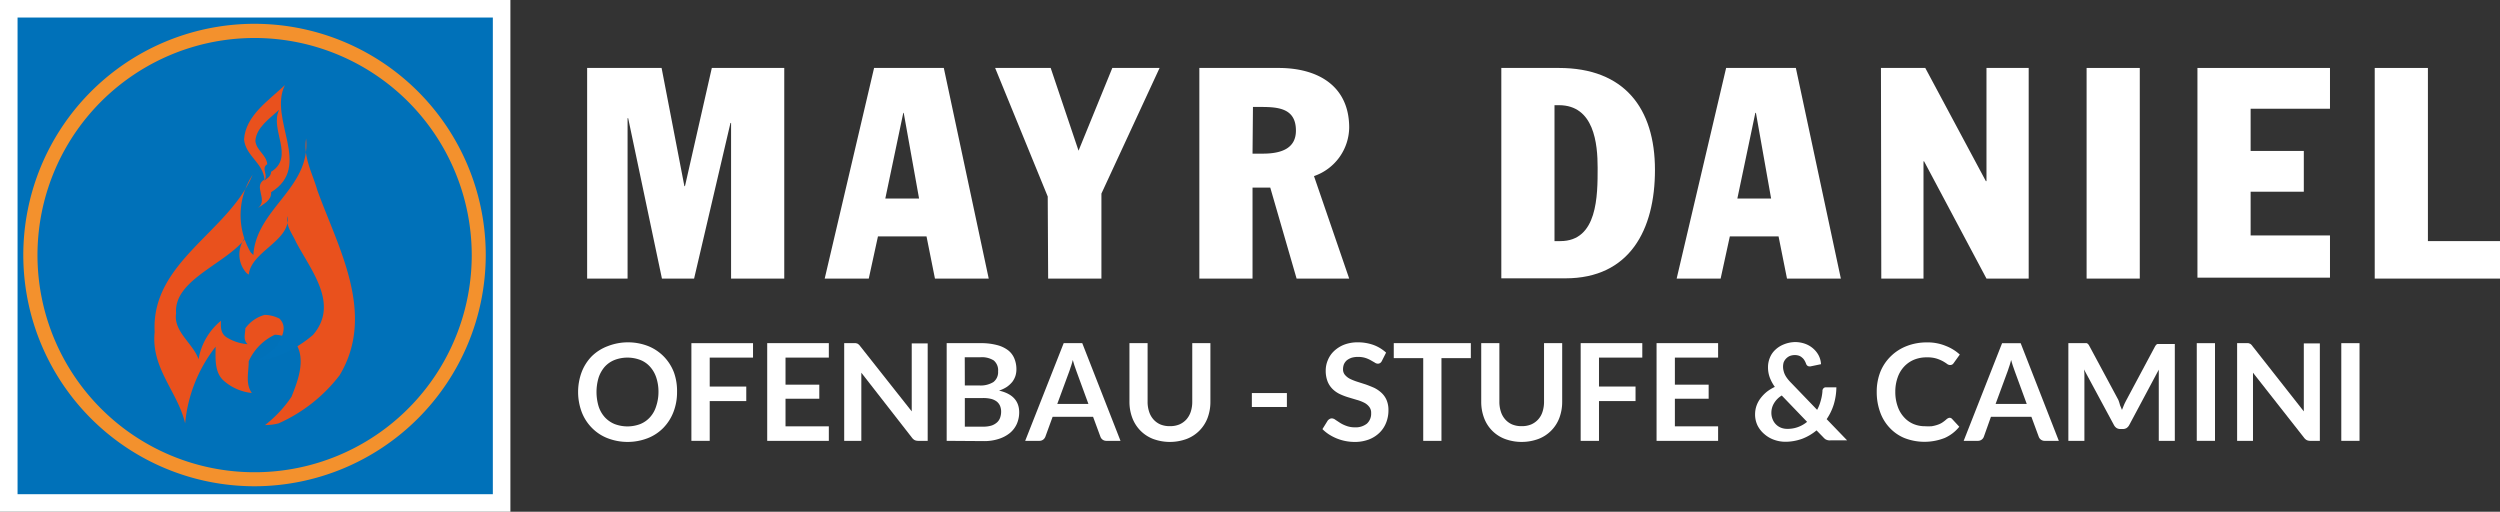 <svg id="Ebene_1" data-name="Ebene 1" xmlns="http://www.w3.org/2000/svg" viewBox="0 0 296.14 60.62"><rect x="0" y="0" width="296.14" height="60.62" fill="#333333" stroke="none"/><defs><style>.cls-1{fill:#fff;}.cls-2{fill:#0071b9;}.cls-3{fill:#f3912d;}.cls-4{fill:#e9511d;}.cls-5{fill:#0072bb;}</style></defs><path class="cls-1" d="M69.55,8.05h8.82l2.7,14h.07l3.18-14H92.9V33H86.6V14.56h-.07L82.22,33H78.41l-4-19h-.07V33H69.55Z"/><path class="cls-1" d="M103.54,8.05h8.26L117.12,33h-6.37l-1-5H104l-1.09,5H97.69Zm1.33,15.47h4l-1.82-10.15H107Z"/><path class="cls-1" d="M124.11,23.28,117.88,8.05h6.58l3.3,9.8,4-9.8h5.6l-6.89,14.88V33h-6.31Z"/><path class="cls-1" d="M142.07,8.05h9.38c4.73,0,8.37,2.17,8.37,7.07a6.17,6.17,0,0,1-4.17,5.74L159.82,33h-6.23l-3.12-10.78h-2.1V33h-6.3Zm6.3,10.15h1.22c2.38,0,3.92-.73,3.92-2.73,0-2.59-2-2.8-4.09-2.8h-1Z"/><path class="cls-1" d="M177.84,8.05h6.82c7.74,0,11.38,4.76,11.38,12.08,0,7.1-3,12.84-10.61,12.84h-7.59Zm6.3,20.51h.7c4.41,0,4.41-5.39,4.41-8.68,0-2.87-.42-7.42-4.59-7.42h-.52Z"/><path class="cls-1" d="M204.47,8.05h8.26L218.06,33h-6.38l-1-5h-5.77l-1.09,5h-5.21Zm1.33,15.47h4L208,13.37h-.07Z"/><path class="cls-1" d="M222.81,8.05h5.25l7.18,13.41h.07V8.05h5V33h-5l-7.39-13.89h-.07V33h-5Z"/><path class="cls-1" d="M247.17,8.05h6.3V33h-6.3Z"/><path class="cls-1" d="M260.3,8.05H276v4.83H266.6v5h6.3v4.83h-6.3v5.18H276v5H260.3Z"/><path class="cls-1" d="M281.3,8.05h6.3V28.56h8.54V33H281.3Z"/><path class="cls-1" d="M80.2,46.44a6.45,6.45,0,0,1-.42,2.35,5.53,5.53,0,0,1-1.19,1.88,5.26,5.26,0,0,1-1.85,1.23,6.6,6.6,0,0,1-4.79,0,5.26,5.26,0,0,1-1.85-1.23,5.41,5.41,0,0,1-1.2-1.88,6.81,6.81,0,0,1,0-4.71,5.5,5.5,0,0,1,1.2-1.88A5.4,5.4,0,0,1,72,41a6.6,6.6,0,0,1,4.79,0,5.42,5.42,0,0,1,1.85,1.24,5.49,5.49,0,0,1,1.19,1.87A6.47,6.47,0,0,1,80.2,46.44Zm-2.2,0a5.3,5.3,0,0,0-.26-1.71A3.6,3.6,0,0,0,77,43.44a3,3,0,0,0-1.15-.8,4.29,4.29,0,0,0-3.05,0,3.14,3.14,0,0,0-1.16.8,3.77,3.77,0,0,0-.73,1.29,5.94,5.94,0,0,0,0,3.41,3.55,3.55,0,0,0,.73,1.28,3.28,3.28,0,0,0,1.16.81,4.29,4.29,0,0,0,3.05,0A3.16,3.16,0,0,0,77,49.42a3.39,3.39,0,0,0,.72-1.28A5.28,5.28,0,0,0,78,46.44Z"/><path class="cls-1" d="M89.2,40.65v1.71H84.07v3.43H88.4v1.72H84.07v4.71H81.9V40.65Z"/><path class="cls-1" d="M98.18,40.65v1.71H93.05v3.21h4v1.66h-4V50.5h5.13v1.72h-7.3V40.65Z"/><path class="cls-1" d="M101.41,40.66a.69.69,0,0,1,.17.05.72.72,0,0,1,.15.11,1,1,0,0,1,.16.18L108,48.73c0-.18,0-.37,0-.55s0-.34,0-.5v-7h1.89V52.22h-1.11a1,1,0,0,1-.42-.08,1,1,0,0,1-.33-.29l-6-7.7c0,.17,0,.34,0,.51s0,.32,0,.46v7.1H100V40.65h1.37Z"/><path class="cls-1" d="M112.14,52.22V40.65h4a7.25,7.25,0,0,1,1.94.22,3.67,3.67,0,0,1,1.32.61,2.37,2.37,0,0,1,.76,1,3.28,3.28,0,0,1,.24,1.28,2.54,2.54,0,0,1-.12.78,2.48,2.48,0,0,1-.37.7,3.32,3.32,0,0,1-.64.59,4,4,0,0,1-.93.44c1.59.36,2.39,1.22,2.39,2.58a3.41,3.41,0,0,1-.28,1.36,3,3,0,0,1-.82,1.08,4,4,0,0,1-1.32.7,5.48,5.48,0,0,1-1.79.26Zm2.15-6.56H116a2.88,2.88,0,0,0,1.67-.4,1.47,1.47,0,0,0,.56-1.27,1.52,1.52,0,0,0-.51-1.29,2.64,2.64,0,0,0-1.6-.38h-1.84Zm0,1.49v3.39h2.19a3.17,3.17,0,0,0,1-.14,1.88,1.88,0,0,0,.65-.39,1.36,1.36,0,0,0,.35-.56,2.15,2.15,0,0,0,.11-.68,1.78,1.78,0,0,0-.12-.67,1.37,1.37,0,0,0-.38-.52,1.88,1.88,0,0,0-.65-.32,3.87,3.87,0,0,0-1-.11Z"/><path class="cls-1" d="M132.73,52.22h-1.66a.74.74,0,0,1-.46-.14.75.75,0,0,1-.26-.35l-.87-2.36h-4.79l-.86,2.36a.81.81,0,0,1-.25.34.73.73,0,0,1-.46.15h-1.68L126,40.65h2.2Zm-7.49-4.37h3.69L127.52,44l-.21-.6c-.08-.23-.15-.48-.23-.76-.07.28-.14.53-.22.76s-.14.44-.21.62Z"/><path class="cls-1" d="M138.58,50.48a2.83,2.83,0,0,0,1.12-.2,2.46,2.46,0,0,0,.83-.59,2.61,2.61,0,0,0,.52-.91,3.78,3.78,0,0,0,.18-1.2V40.65h2.15v6.93a5.4,5.4,0,0,1-.33,1.91,4.27,4.27,0,0,1-2.47,2.5,5.74,5.74,0,0,1-4,0,4.27,4.27,0,0,1-1.51-1,4.36,4.36,0,0,1-.95-1.51,5.4,5.4,0,0,1-.33-1.91V40.65h2.15v6.92a3.69,3.69,0,0,0,.18,1.2,2.51,2.51,0,0,0,.52.92,2.33,2.33,0,0,0,.82.59A2.83,2.83,0,0,0,138.58,50.48Z"/><path class="cls-1" d="M148.29,46.56h4.15v1.65h-4.15Z"/><path class="cls-1" d="M163.69,42.76a.62.62,0,0,1-.2.24.51.51,0,0,1-.28.08.64.64,0,0,1-.36-.13l-.47-.27a3.5,3.5,0,0,0-.64-.28,2.75,2.75,0,0,0-.86-.12,2.59,2.59,0,0,0-.78.1,2,2,0,0,0-.56.3,1.38,1.38,0,0,0-.34.46,1.63,1.63,0,0,0-.11.59,1,1,0,0,0,.23.68,1.93,1.93,0,0,0,.6.47,6.42,6.42,0,0,0,.86.34l1,.32c.33.12.66.25,1,.4a3.65,3.65,0,0,1,.85.58,2.5,2.5,0,0,1,.61.85,3,3,0,0,1,.23,1.23,3.91,3.91,0,0,1-.27,1.46,3.35,3.35,0,0,1-.79,1.2,3.68,3.68,0,0,1-1.26.8,4.69,4.69,0,0,1-1.7.29,5.68,5.68,0,0,1-1.09-.11,5.61,5.61,0,0,1-1.95-.79,4.57,4.57,0,0,1-.76-.62l.62-1a.67.67,0,0,1,.22-.19.5.5,0,0,1,.27-.08.74.74,0,0,1,.43.17l.55.36a3.74,3.74,0,0,0,.75.36,2.79,2.79,0,0,0,1,.17,2.13,2.13,0,0,0,1.43-.44,1.58,1.58,0,0,0,.5-1.25,1.11,1.11,0,0,0-.23-.74,1.72,1.72,0,0,0-.6-.49,4.53,4.53,0,0,0-.86-.33l-1-.3a7.34,7.34,0,0,1-1-.38,3.12,3.12,0,0,1-.85-.58,2.65,2.65,0,0,1-.61-.9,3.5,3.5,0,0,1-.23-1.34,3.12,3.12,0,0,1,.26-1.23,3.05,3.05,0,0,1,.73-1.06,3.77,3.77,0,0,1,1.19-.75,4.49,4.49,0,0,1,1.61-.28,5.51,5.51,0,0,1,1.89.32,4.54,4.54,0,0,1,1.47.9Z"/><path class="cls-1" d="M174.23,40.65v1.77h-3.48v9.8h-2.16v-9.8H165.1V40.65Z"/><path class="cls-1" d="M180.25,50.48a2.83,2.83,0,0,0,1.12-.2,2.4,2.4,0,0,0,1.35-1.5,3.78,3.78,0,0,0,.18-1.2V40.65h2.15v6.93a5.4,5.4,0,0,1-.33,1.91,4.27,4.27,0,0,1-2.47,2.5,5.74,5.74,0,0,1-4,0,4.22,4.22,0,0,1-2.46-2.5,5.4,5.4,0,0,1-.33-1.91V40.65h2.15v6.92a3.69,3.69,0,0,0,.18,1.2,2.51,2.51,0,0,0,.52.92,2.33,2.33,0,0,0,.82.59A2.83,2.83,0,0,0,180.25,50.48Z"/><path class="cls-1" d="M194.54,40.65v1.71h-5.13v3.43h4.33v1.72h-4.33v4.71h-2.17V40.65Z"/><path class="cls-1" d="M203.52,40.65v1.71H198.4v3.21h4v1.66h-4V50.5h5.12v1.72h-7.29V40.65Z"/><path class="cls-1" d="M212.61,40.52a3.54,3.54,0,0,1,1.26.22,2.92,2.92,0,0,1,.95.58,2.77,2.77,0,0,1,.63.82,2.55,2.55,0,0,1,.26,1l-1.25.26h-.11a.4.4,0,0,1-.24-.07.5.5,0,0,1-.17-.24,2.09,2.09,0,0,0-.19-.4,1.18,1.18,0,0,0-.27-.32,1.16,1.16,0,0,0-.37-.23,1.54,1.54,0,0,0-.5-.08,1.64,1.64,0,0,0-.6.11,1.38,1.38,0,0,0-.73.77,1.89,1.89,0,0,0,0,1,2,2,0,0,0,.16.45,2.92,2.92,0,0,0,.29.46,4.84,4.84,0,0,0,.45.51l3.07,3.19a4.88,4.88,0,0,0,.42-1.06,5.46,5.46,0,0,0,.21-1.14A.45.45,0,0,1,216,46a.37.37,0,0,1,.29-.12h1.24a7.41,7.41,0,0,1-.3,2,6.58,6.58,0,0,1-.85,1.77l2.42,2.51h-1.93a1.14,1.14,0,0,1-.27,0,.79.79,0,0,1-.22-.06.56.56,0,0,1-.2-.11,1.17,1.17,0,0,1-.2-.19l-.8-.82a6,6,0,0,1-1.71,1,5.91,5.91,0,0,1-2,.35,4,4,0,0,1-1.31-.23,3.51,3.51,0,0,1-1.14-.66,3.29,3.29,0,0,1-.81-1,3,3,0,0,1-.31-1.38,3.12,3.12,0,0,1,.17-1,3.27,3.27,0,0,1,.49-.9,4.43,4.43,0,0,1,.74-.76,5.23,5.23,0,0,1,.94-.57,4.76,4.76,0,0,1-.62-1.17,3.5,3.5,0,0,1-.19-1.14,2.93,2.93,0,0,1,.22-1.14,2.54,2.54,0,0,1,.64-.94,3.11,3.11,0,0,1,1-.64A3.77,3.77,0,0,1,212.61,40.52Zm-2.78,8.36a2,2,0,0,0,.15.79,1.76,1.76,0,0,0,1,1,2,2,0,0,0,.74.13,3.51,3.51,0,0,0,1.28-.22,3.61,3.61,0,0,0,1.06-.61l-3-3.12a2.68,2.68,0,0,0-.93.94A2.18,2.18,0,0,0,209.83,48.88Z"/><path class="cls-1" d="M230.94,49.49a.39.39,0,0,1,.3.14l.85.92a4.6,4.6,0,0,1-1.73,1.33,6.53,6.53,0,0,1-4.79,0,5,5,0,0,1-1.75-1.23,5.24,5.24,0,0,1-1.12-1.87,6.93,6.93,0,0,1-.39-2.37,6.36,6.36,0,0,1,.44-2.39A5.39,5.39,0,0,1,224,42.18,5.51,5.51,0,0,1,225.84,41a6.46,6.46,0,0,1,2.41-.44,5.58,5.58,0,0,1,2.25.42A5.27,5.27,0,0,1,232.15,42l-.72,1a.64.64,0,0,1-.16.17.55.55,0,0,1-.28.07.61.61,0,0,1-.37-.15,5.42,5.42,0,0,0-.49-.31,4.61,4.61,0,0,0-.75-.31,3.72,3.72,0,0,0-1.15-.14,3.89,3.89,0,0,0-1.5.28,3.41,3.41,0,0,0-1.17.81,3.61,3.61,0,0,0-.77,1.29,5,5,0,0,0-.28,1.7,5.1,5.1,0,0,0,.28,1.73,3.58,3.58,0,0,0,.75,1.28,3.16,3.16,0,0,0,1.11.8,3.5,3.5,0,0,0,1.38.27,6.41,6.41,0,0,0,.79,0,4,4,0,0,0,.66-.16,2.44,2.44,0,0,0,.57-.26,4.48,4.48,0,0,0,.53-.41.62.62,0,0,1,.17-.11A.38.38,0,0,1,230.94,49.49Z"/><path class="cls-1" d="M243.88,52.22h-1.66a.74.74,0,0,1-.46-.14.75.75,0,0,1-.26-.35l-.87-2.36h-4.79L235,51.73a.74.74,0,0,1-.25.34.73.73,0,0,1-.46.15h-1.68l4.55-11.57h2.2Zm-7.49-4.37h3.69L238.67,44l-.21-.6c-.08-.23-.15-.48-.23-.76-.07.28-.14.53-.22.76s-.14.44-.21.62Z"/><path class="cls-1" d="M251.13,48c.08.19.16.37.23.56l.23-.57c.08-.19.17-.36.26-.54l3.42-6.4a1.15,1.15,0,0,1,.14-.2.4.4,0,0,1,.15-.1l.19,0h1.87V52.22h-1.9V44.75c0-.14,0-.29,0-.46s0-.33,0-.5l-3.5,6.56a1,1,0,0,1-.31.35.84.84,0,0,1-.45.12h-.29a.84.84,0,0,1-.45-.12,1,1,0,0,1-.31-.35l-3.55-6.59a4.8,4.8,0,0,1,.05.52c0,.17,0,.32,0,.47v7.47h-1.9V40.65H247l.18,0a.54.54,0,0,1,.16.1,1.15,1.15,0,0,1,.14.2l3.45,6.42A5.12,5.12,0,0,1,251.13,48Z"/><path class="cls-1" d="M262.38,52.22h-2.16V40.65h2.16Z"/><path class="cls-1" d="M266.35,40.66l.17.05a.72.72,0,0,1,.15.11,1,1,0,0,1,.15.18l6.08,7.73c0-.18,0-.37,0-.55s0-.34,0-.5v-7h1.9V52.22h-1.11a1,1,0,0,1-.43-.08,1,1,0,0,1-.33-.29l-6.05-7.7c0,.17,0,.34,0,.51s0,.32,0,.46v7.1H265V40.65h1.37Z"/><path class="cls-1" d="M279.5,52.22h-2.16V40.65h2.16Z"/><rect class="cls-2" x="1.7" y="1.62" width="57.39" height="57.96"/><path class="cls-3" d="M30.16,57.6A27.39,27.39,0,1,1,57.54,30.21,27.42,27.42,0,0,1,30.16,57.6Zm0-53.1A25.72,25.72,0,1,0,55.88,30.21,25.74,25.74,0,0,0,30.16,4.5Z"/><path class="cls-4" d="M32.11,22.77c.09.95-.91,1.41-1.55,1.87,1.27-1-.64-2.56.77-3.38-.18-2-2.23-2.78-2.42-4.75.19-2.83,2.92-4.61,4.84-6.43-2,4.06,3.33,9.63-1.64,12.69"/><path class="cls-4" d="M31.4,50.35A14.57,14.57,0,0,0,34.53,47c.77-1.92,1.78-4.52.41-6.48a4.1,4.1,0,0,0-2.38-.87,6.34,6.34,0,0,0-3.1,3.15c0,1.33-.41,2.65.37,3.75a5.91,5.91,0,0,1-3.29-1.42c-1.19-1-1-2.83-1-4.06a17.35,17.35,0,0,0-3.61,9.08c-.87-3.74-4.06-6.53-3.61-10.82-.45-8.3,8.81-11.86,11.6-18.62a8.73,8.73,0,0,0-.23,9.18l.32.32c.36-5.53,6.8-7.9,6.25-13.79-.36,2.24.78,4.16,1.33,6.12,2.46,6.8,7,14.65,2.64,21.91A18.64,18.64,0,0,1,33,50.15a6.11,6.11,0,0,1-1.58.2"/><path class="cls-5" d="M32.11,20.36c0,.56-.53.82-.9,1.09.74-.59-.38-1.49.45-2-.11-1.14-1.3-1.62-1.41-2.76C30.36,15.08,32,14,33.07,13c-1.17,2.36,1.93,5.6-1,7.38"/><path class="cls-5" d="M30.49,42.66A9.18,9.18,0,0,0,32.79,41c.58-1,1.32-2.27.31-3.26a4,4,0,0,0-1.75-.44,4.22,4.22,0,0,0-2.29,1.59c0,.66-.3,1.33.27,1.88A5.49,5.49,0,0,1,26.91,40c-.87-.51-.74-1.43-.74-2a7.5,7.5,0,0,0-2.65,4.56c-.64-1.88-3-3.28-2.66-5.44-.33-4.17,6.49-6,8.54-9.36a3.25,3.25,0,0,0-.17,4.61l.24.16c.27-2.77,5-4,4.6-6.93-.27,1.13.57,2.09,1,3.08,1.81,3.42,5.14,7.36,2,11a14.21,14.21,0,0,1-5.35,2.87,6,6,0,0,1-1.16.1"/><path class="cls-1" d="M60.46,60.62H0V0H60.46ZM2.08,58.54h56.3V2.08H2.08Z"/></svg>